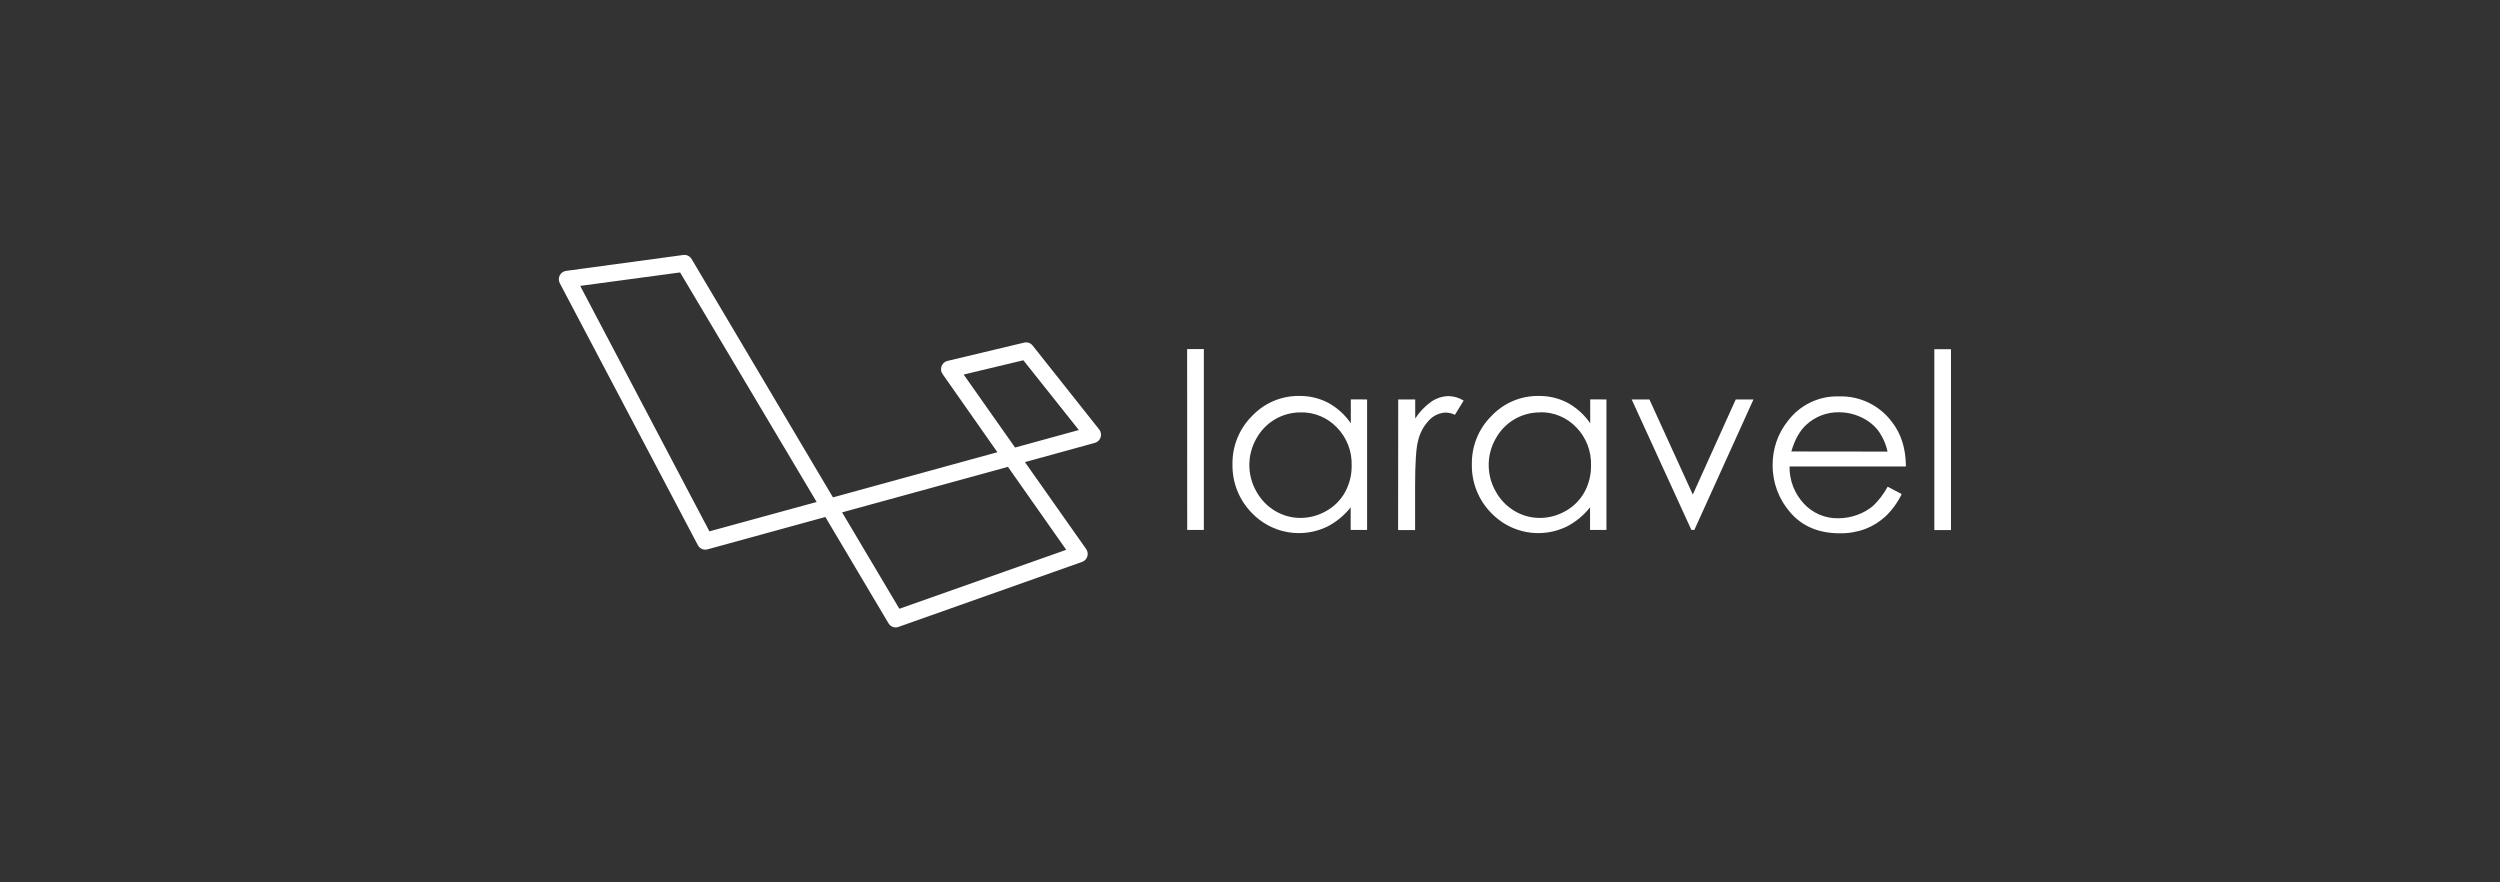 <svg width="255" height="90" viewBox="0 0 255 90" fill="none" xmlns="http://www.w3.org/2000/svg">
<rect x="0" y="0" width="255" height="90" fill="#333333" stroke="none"/>
<path d="M91.363 64C91.216 64 91.07 63.962 90.942 63.889C90.814 63.815 90.706 63.71 90.63 63.582L84.186 52.733L72.135 56.041C71.952 56.086 71.759 56.068 71.586 55.99C71.414 55.912 71.272 55.778 71.183 55.61L57.1 28.888C57.036 28.765 57.001 28.629 57 28.49C56.999 28.352 57.031 28.215 57.093 28.091C57.156 27.968 57.247 27.861 57.359 27.781C57.472 27.701 57.601 27.649 57.737 27.631L69.694 26.008C69.859 25.985 70.028 26.011 70.178 26.084C70.329 26.156 70.455 26.272 70.541 26.416L84.963 50.732L101.736 46.126L96.143 38.153C96.063 38.04 96.01 37.908 95.991 37.77C95.972 37.632 95.987 37.491 96.034 37.36C96.08 37.228 96.158 37.11 96.26 37.016C96.362 36.922 96.485 36.854 96.619 36.819L104.466 34.946C104.623 34.909 104.787 34.917 104.939 34.969C105.092 35.022 105.226 35.117 105.327 35.244L112.118 43.804C112.207 43.915 112.266 44.047 112.292 44.188C112.317 44.328 112.308 44.473 112.264 44.608C112.22 44.744 112.143 44.867 112.041 44.965C111.938 45.064 111.813 45.135 111.676 45.172L104.544 47.136L110.789 56.003C110.865 56.111 110.916 56.237 110.936 56.369C110.956 56.5 110.946 56.635 110.906 56.762C110.866 56.889 110.797 57.005 110.705 57.101C110.612 57.196 110.499 57.269 110.375 57.313L91.633 63.947C91.546 63.98 91.456 63.997 91.363 64ZM85.894 52.262L91.734 62.094L108.755 56.08L102.811 47.62L85.894 52.262ZM59.181 29.159L72.361 54.198L83.299 51.202L69.369 27.788L59.181 29.159ZM98.293 38.203L103.538 45.649L110.043 43.862L104.383 36.748L98.293 38.203ZM121.088 35.604H122.793V54.052H121.095L121.088 35.604ZM139.443 40.743V54.052H137.769V51.749C137.12 52.57 136.303 53.242 135.375 53.719C134.112 54.328 132.691 54.522 131.313 54.273C129.935 54.024 128.669 53.344 127.694 52.33C127.049 51.676 126.541 50.898 126.201 50.042C125.86 49.186 125.694 48.269 125.713 47.346C125.699 46.433 125.869 45.526 126.212 44.681C126.556 43.835 127.066 43.069 127.712 42.429C128.333 41.771 129.082 41.249 129.912 40.898C130.742 40.546 131.635 40.372 132.535 40.387C133.558 40.374 134.567 40.612 135.475 41.084C136.396 41.589 137.187 42.305 137.783 43.175V40.74L139.443 40.743ZM132.665 42.066C131.743 42.06 130.836 42.305 130.04 42.776C129.244 43.247 128.589 43.925 128.143 44.741C127.195 46.406 127.195 48.453 128.143 50.118C128.593 50.945 129.255 51.634 130.06 52.113C130.841 52.584 131.734 52.831 132.643 52.828C133.568 52.828 134.478 52.584 135.281 52.119C136.084 51.673 136.749 51.007 137.197 50.2C137.655 49.361 137.887 48.417 137.87 47.46C137.889 46.747 137.766 46.038 137.507 45.374C137.248 44.711 136.858 44.107 136.362 43.599C135.884 43.099 135.308 42.705 134.672 42.441C134.035 42.176 133.352 42.047 132.664 42.062L132.665 42.066ZM142.618 40.743H144.352V42.688C144.786 42.017 145.342 41.434 145.99 40.972C146.519 40.606 147.143 40.408 147.784 40.403C148.317 40.42 148.836 40.577 149.292 40.857L148.403 42.312C148.116 42.173 147.803 42.095 147.485 42.081C146.871 42.1 146.287 42.35 145.848 42.783C145.247 43.38 144.829 44.137 144.641 44.966C144.44 45.724 144.34 47.257 144.34 49.563V54.067H142.607L142.618 40.743ZM163.857 40.743V54.052H162.185V51.749C161.536 52.57 160.719 53.242 159.791 53.719C158.527 54.328 157.107 54.522 155.728 54.273C154.35 54.024 153.084 53.344 152.109 52.33C151.464 51.676 150.956 50.898 150.616 50.042C150.276 49.186 150.11 48.269 150.128 47.346C150.102 45.5 150.823 43.72 152.13 42.429C152.751 41.771 153.5 41.249 154.33 40.898C155.16 40.546 156.053 40.372 156.953 40.387C157.976 40.374 158.986 40.612 159.893 41.084C160.814 41.589 161.605 42.305 162.202 43.175V40.74L163.857 40.743ZM157.079 42.066C156.157 42.06 155.25 42.305 154.454 42.776C153.658 43.247 153.003 43.925 152.558 44.741C151.61 46.406 151.61 48.453 152.558 50.118C153.007 50.945 153.669 51.634 154.474 52.113C155.255 52.584 156.148 52.831 157.057 52.828C157.983 52.828 158.892 52.584 159.695 52.119C160.499 51.673 161.163 51.007 161.612 50.2C162.069 49.361 162.301 48.417 162.284 47.46C162.306 46.745 162.183 46.033 161.924 45.367C161.665 44.701 161.275 44.095 160.778 43.585C160.3 43.086 159.725 42.692 159.089 42.428C158.453 42.163 157.77 42.034 157.082 42.049L157.079 42.066ZM166.431 40.743H168.24L172.666 50.443L177.045 40.743H178.854L172.824 54.053H172.522L166.431 40.743ZM192.53 49.636L193.972 50.394C193.568 51.237 193.018 51.999 192.348 52.647C191.745 53.21 191.041 53.652 190.274 53.949C189.439 54.258 188.555 54.41 187.666 54.396C185.516 54.396 183.833 53.69 182.618 52.279C181.445 50.951 180.801 49.232 180.809 47.452C180.792 45.814 181.336 44.219 182.35 42.953C182.957 42.141 183.749 41.488 184.659 41.05C185.569 40.611 186.569 40.4 187.577 40.433C188.613 40.399 189.643 40.615 190.579 41.064C191.516 41.513 192.333 42.181 192.961 43.014C193.916 44.231 194.396 45.753 194.403 47.579H182.532C182.512 48.992 183.039 50.355 184 51.38C184.449 51.861 184.994 52.241 185.597 52.497C186.201 52.752 186.852 52.877 187.506 52.862C188.175 52.863 188.839 52.743 189.466 52.509C190.057 52.297 190.606 51.98 191.085 51.572C191.659 51.013 192.146 50.37 192.529 49.664L192.53 49.636ZM192.53 46.063C192.359 45.271 192.022 44.525 191.541 43.875C191.08 43.306 190.492 42.854 189.827 42.554C189.128 42.224 188.365 42.052 187.593 42.052C186.362 42.026 185.168 42.477 184.256 43.312C183.577 43.929 183.063 44.842 182.716 46.051L192.53 46.063ZM197.302 35.619H199V54.067H197.302V35.619Z" fill="white"/>
</svg>
